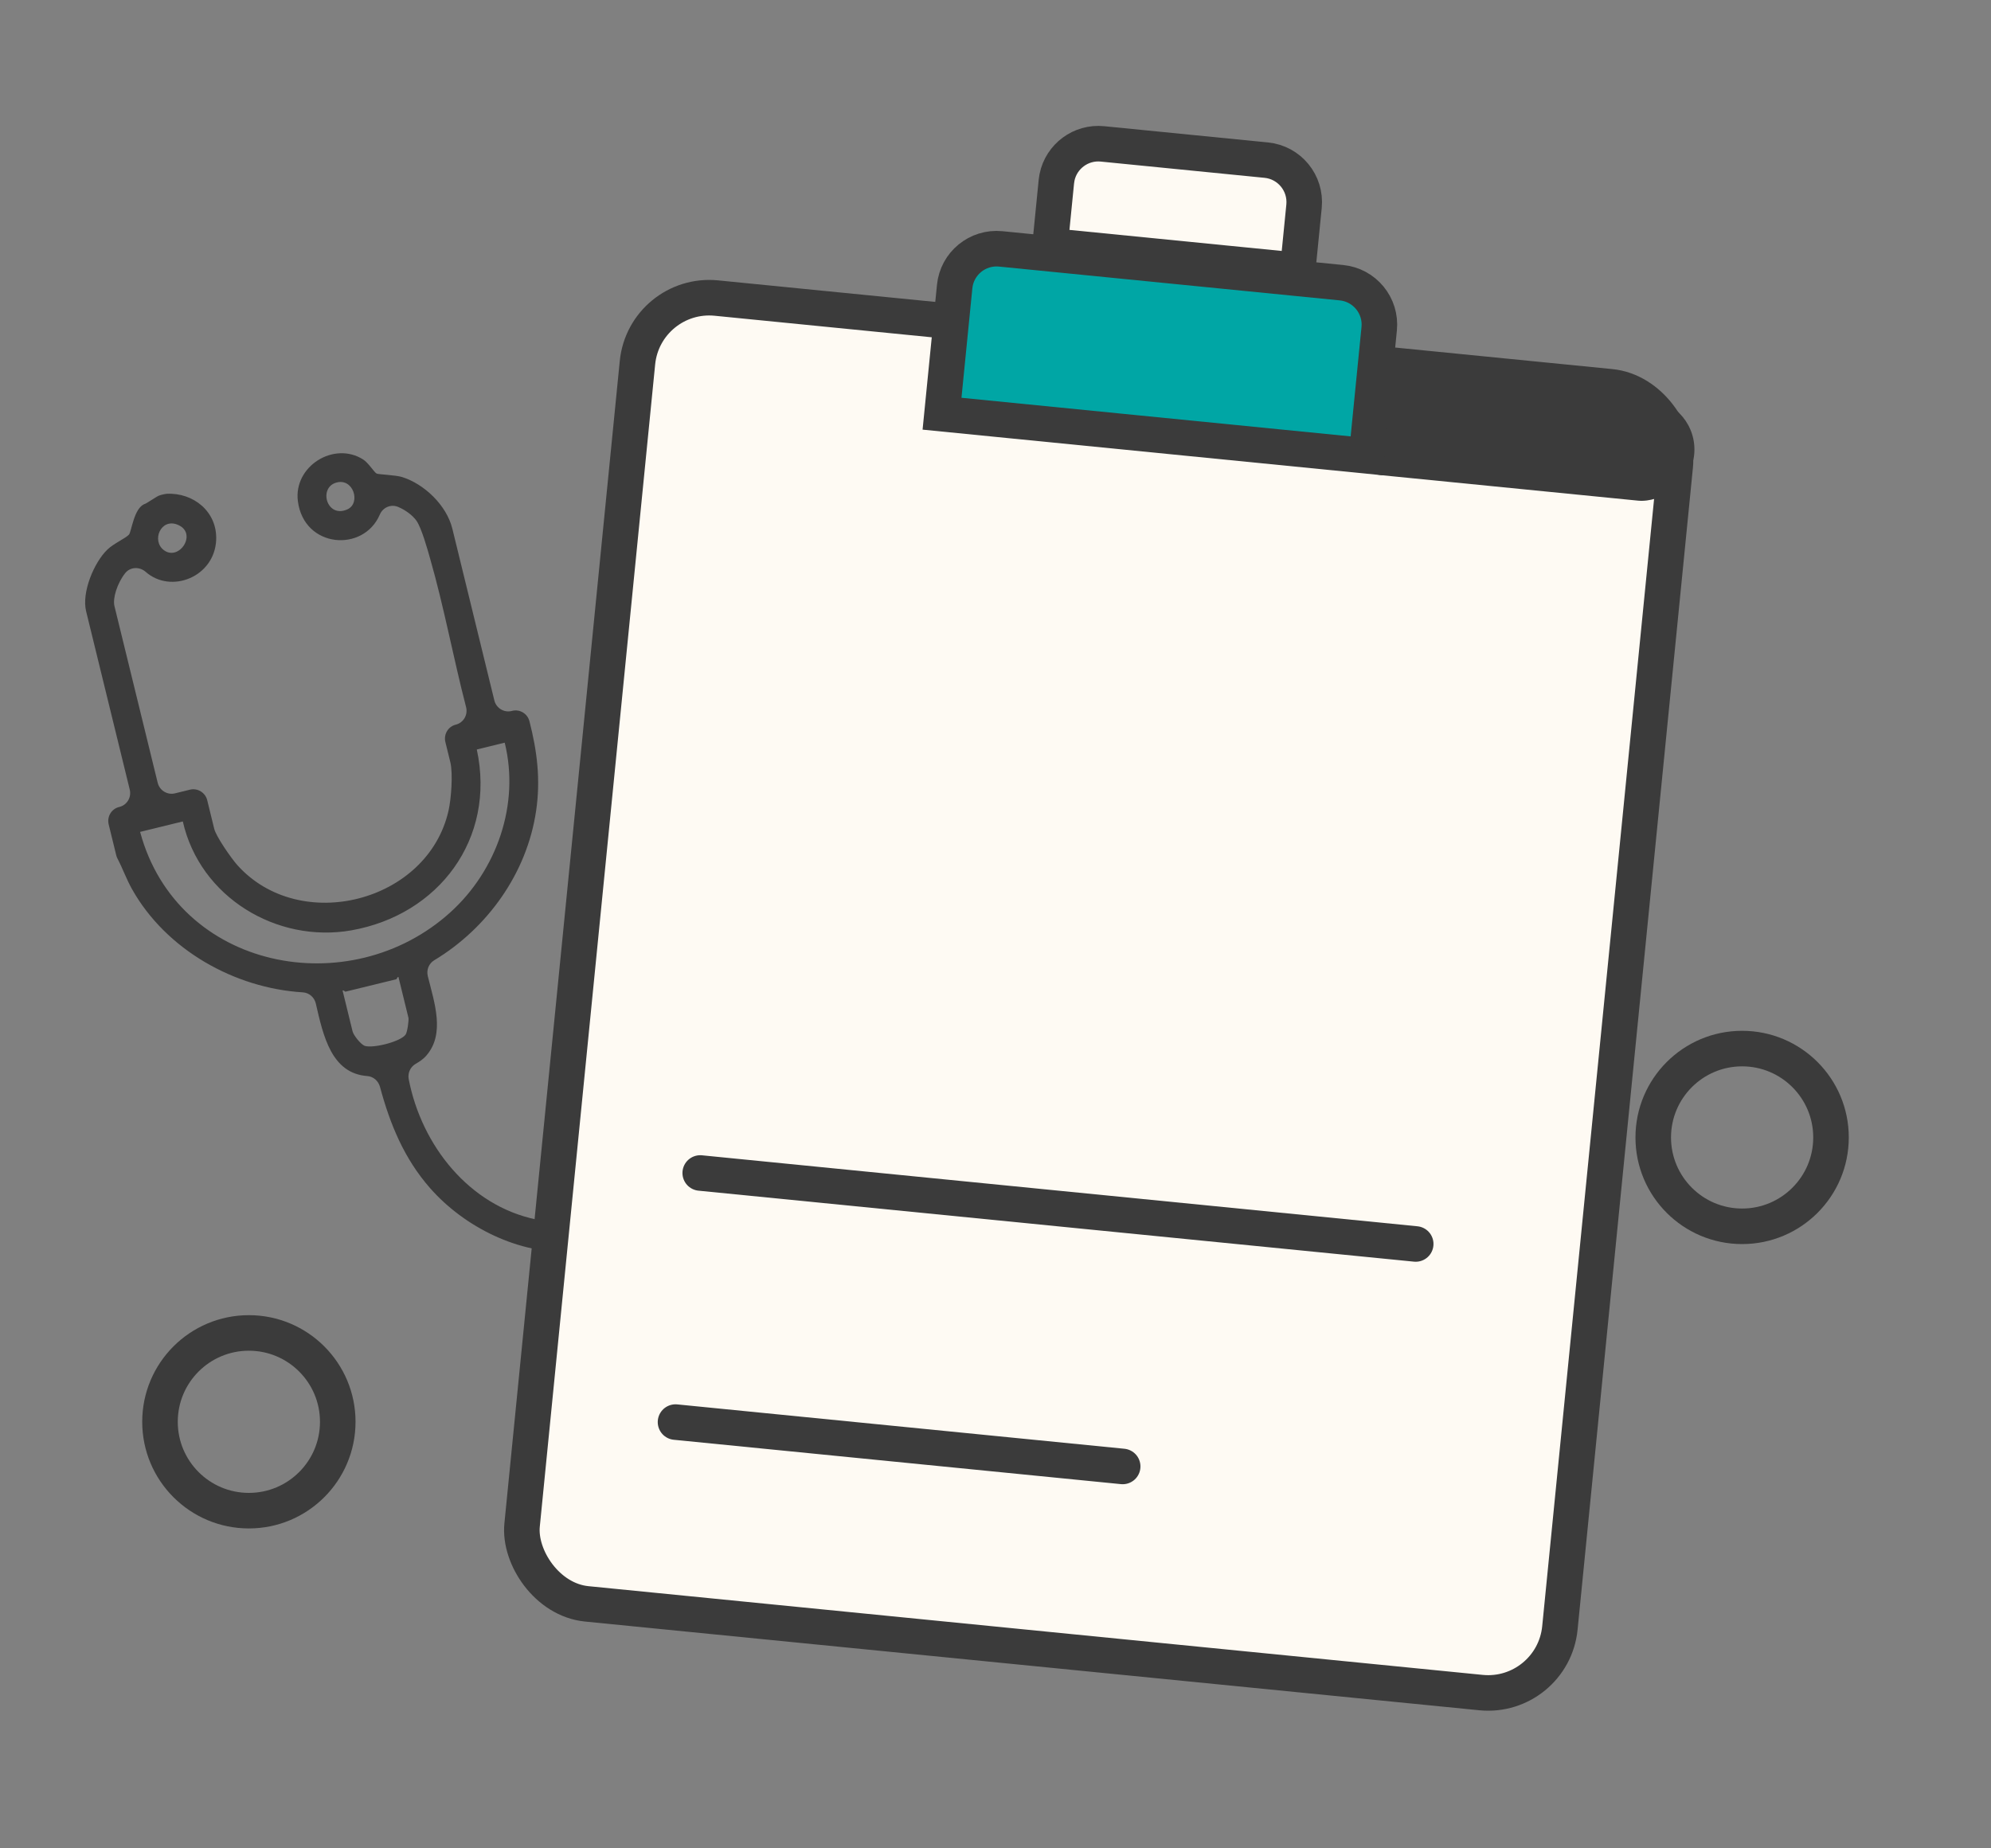 <svg width="56" height="52" viewBox="0 0 56 52" fill="none" xmlns="http://www.w3.org/2000/svg">
<rect x="0" y="0" width="56" height="52" fill="#808080" stroke="none"/>
<path d="M4.614 13.904C4.638 13.898 4.662 13.894 4.687 13.892C5.438 13.854 6.116 14.394 6.08 15.194C6.033 16.233 4.809 16.716 4.097 16.088C3.924 15.936 3.661 15.946 3.519 16.127C3.302 16.401 3.164 16.827 3.219 17.051L4.435 22.021C4.488 22.238 4.705 22.372 4.92 22.32L5.344 22.216C5.558 22.164 5.776 22.297 5.829 22.515L6.025 23.316C6.079 23.537 6.507 24.15 6.676 24.339C8.438 26.303 12.037 25.384 12.616 22.804C12.691 22.473 12.744 21.763 12.666 21.442L12.527 20.876C12.474 20.659 12.604 20.44 12.819 20.387C13.036 20.334 13.166 20.111 13.109 19.892C12.751 18.512 12.49 17.082 12.099 15.719C12.021 15.445 11.856 14.852 11.713 14.649C11.607 14.5 11.412 14.353 11.205 14.264C10.998 14.174 10.77 14.273 10.682 14.478C10.224 15.549 8.553 15.424 8.379 14.105C8.248 13.119 9.395 12.403 10.216 12.928C10.362 13.021 10.52 13.281 10.592 13.322C10.638 13.349 11.128 13.364 11.304 13.419C11.933 13.614 12.561 14.214 12.723 14.874L13.904 19.704C13.957 19.921 14.174 20.055 14.389 20.003L14.409 19.998C14.621 19.946 14.837 20.077 14.892 20.292C15.107 21.128 15.209 21.936 15.079 22.812C14.82 24.569 13.707 26.116 12.211 27.017C12.061 27.108 11.99 27.288 12.032 27.46C12.216 28.203 12.527 29.083 11.99 29.699C11.895 29.808 11.79 29.871 11.684 29.934C11.538 30.021 11.463 30.193 11.496 30.362C11.858 32.227 13.197 33.917 15.08 34.308C18.377 34.992 20.471 31.856 19.902 28.808C19.394 26.093 18.374 23.316 17.893 20.608C17.434 18.026 19.783 15.639 22.344 16.596C23.698 17.102 24.474 18.322 24.79 19.696C24.832 19.876 24.989 20.004 25.171 20.009C26.125 20.036 27.065 20.567 27.556 21.408C27.632 21.54 27.671 21.702 27.757 21.826C27.788 21.87 27.813 21.918 27.826 21.971L27.955 22.498C27.962 22.526 27.965 22.554 27.967 22.583C27.986 23.148 27.928 23.66 27.678 24.173C27.087 25.386 25.721 26.017 24.421 25.668C21.866 24.98 21.56 21.499 23.792 20.34C23.954 20.255 24.037 20.066 23.994 19.886C23.794 19.04 23.447 18.268 22.727 17.738C20.723 16.26 18.397 18.052 18.675 20.356C18.676 20.369 18.678 20.381 18.68 20.393C19.228 23.145 20.183 25.919 20.702 28.664C21.147 31.023 20.228 33.702 17.978 34.743C17.742 34.852 17.49 34.913 17.261 35.029C17.233 35.043 17.204 35.054 17.174 35.062L16.899 35.129C16.866 35.137 16.833 35.14 16.799 35.14C16.561 35.14 16.321 35.203 16.075 35.216C14.606 35.295 13.062 34.525 12.096 33.425C11.366 32.593 10.971 31.629 10.688 30.578C10.643 30.411 10.502 30.285 10.331 30.273C9.322 30.199 9.092 29.145 8.883 28.233C8.843 28.057 8.694 27.929 8.517 27.918C6.6 27.802 4.669 26.72 3.711 25.01C3.556 24.733 3.451 24.435 3.305 24.155C3.289 24.126 3.277 24.095 3.27 24.063L3.057 23.194C3.004 22.976 3.134 22.757 3.349 22.704L3.357 22.702C3.572 22.65 3.703 22.431 3.649 22.213L2.422 17.196C2.293 16.669 2.641 15.825 3.023 15.459C3.198 15.29 3.522 15.15 3.625 15.043C3.699 14.966 3.763 14.294 4.069 14.179C4.086 14.172 4.104 14.165 4.12 14.155L4.411 13.974C4.447 13.952 4.485 13.935 4.526 13.925L4.614 13.904ZM4.611 15.479C5.047 15.801 5.577 14.983 4.983 14.757C4.518 14.579 4.256 15.216 4.611 15.479ZM9.452 13.579C8.949 13.73 9.196 14.592 9.773 14.329C10.158 14.153 9.937 13.432 9.452 13.579ZM5.142 23.11L3.941 23.404C4.988 27.299 9.842 28.229 12.671 25.663C13.965 24.49 14.626 22.641 14.196 20.894L13.411 21.086C13.954 23.604 12.335 25.742 9.88 26.174C7.789 26.541 5.624 25.245 5.142 23.11ZM24.569 20.9C21.977 21.615 23.116 25.77 25.894 24.784C28.142 23.986 27.103 20.202 24.569 20.9ZM11.207 27.485C11.17 27.481 11.163 27.546 11.149 27.549L9.717 27.899C9.703 27.903 9.667 27.849 9.636 27.869L9.917 29.017C9.943 29.122 10.145 29.386 10.265 29.425C10.493 29.497 11.274 29.308 11.411 29.102C11.458 29.03 11.504 28.696 11.488 28.633L11.207 27.485Z" fill="#3B3B3B"/>
<rect x="18.13" y="8.185" width="29.333" height="36.917" rx="2.028" transform="rotate(5.667 18.13 8.185)" fill="#FEFAF3" stroke="#3B3B3B"/>
<rect x="37.447" y="13.229" width="2.889" height="10.111" rx="1.444" transform="rotate(-84.333 37.447 13.229)" fill="#3B3B3B"/>
<path d="M19.695 33L39.819 34.997" stroke="#3B3B3B" stroke-linecap="round"/>
<path d="M19 40.008L31.577 41.256" stroke="#3B3B3B" stroke-linecap="round"/>
<path d="M28.148 7.002L37.729 7.953C38.381 8.017 38.857 8.598 38.792 9.249L38.437 12.824L26.496 11.639L26.851 8.065C26.915 7.413 27.496 6.937 28.148 7.002Z" fill="#00A6A5" stroke="#3B3B3B"/>
<path d="M31.009 4.048L35.615 4.505C36.266 4.569 36.742 5.15 36.678 5.802L36.499 7.607L29.533 6.916L29.712 5.11L29.73 4.991C29.849 4.402 30.398 3.987 31.009 4.048Z" fill="#FEFAF3" stroke="#3B3B3B"/>
<circle cx="7" cy="40" r="2.5" stroke="#3B3B3B"/>
<circle cx="49" cy="32" r="2.5" stroke="#3B3B3B"/>
</svg>
